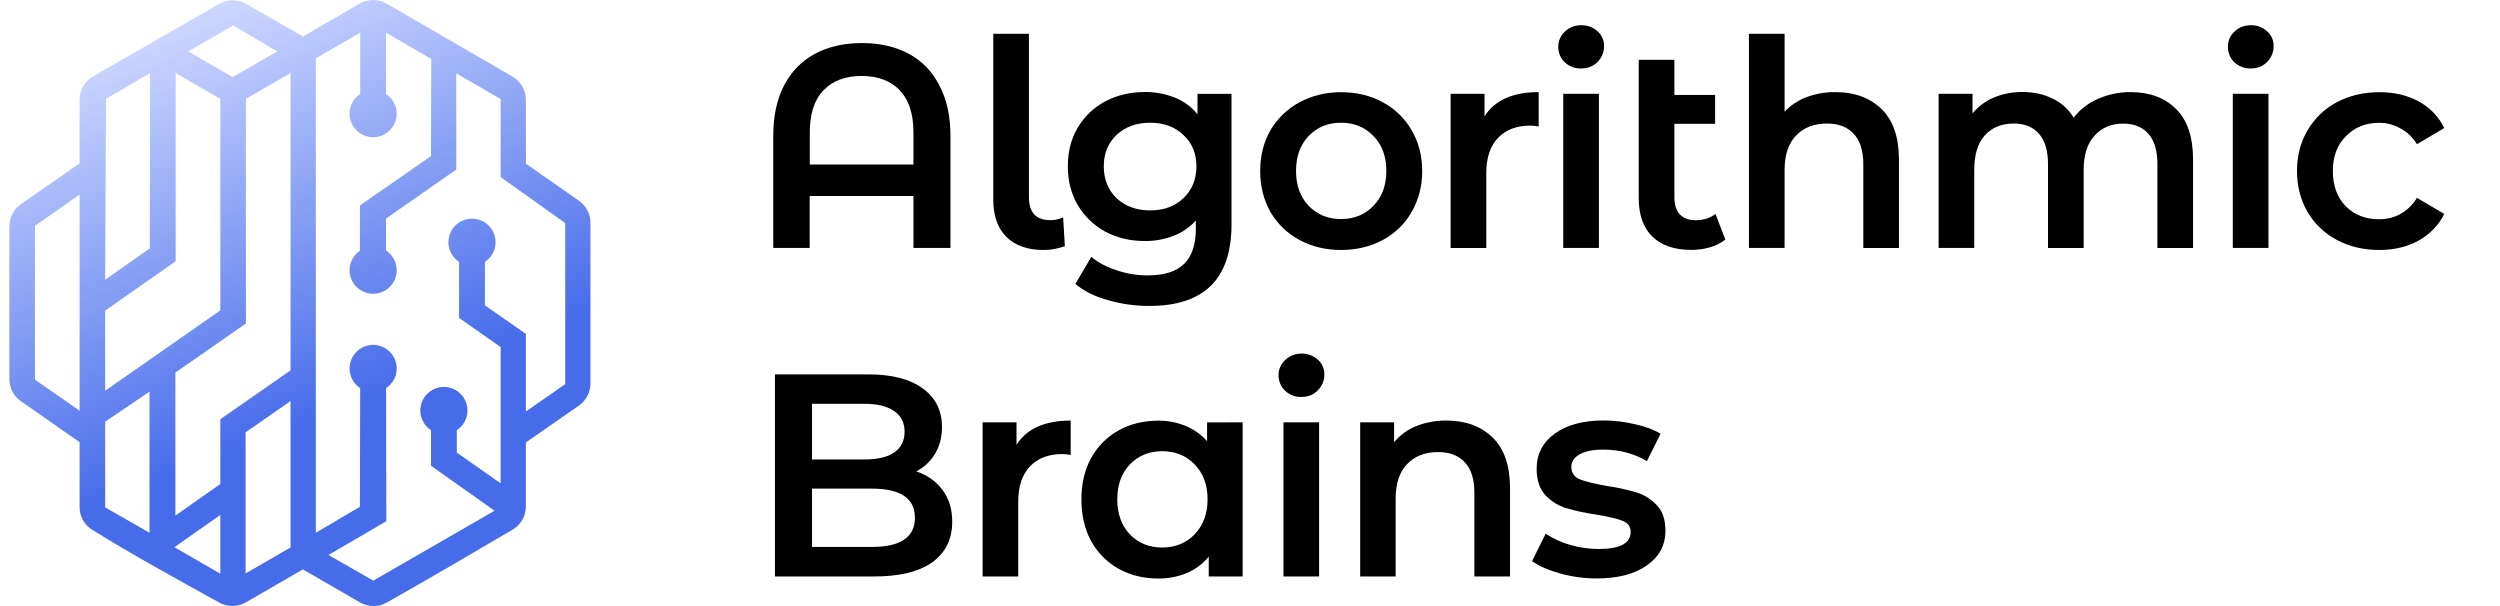 <svg width="165" height="40" viewBox="0 0 700 170" fill="none" xmlns="http://www.w3.org/2000/svg">
<path d="M241.14 12.08C246.141 12.08 250.513 13.074 254.257 15.063C257.973 17.052 260.979 20.174 262.865 23.959C264.941 27.854 265.98 32.578 265.98 38.131L265.98 69.541L255.596 69.541L255.596 54.983L226.493 54.983L226.493 69.541L216.273 69.541L216.273 38.131C216.273 32.578 217.285 27.854 219.307 23.959C221.383 20.008 224.28 17.052 228.024 15.063C231.767 13.074 236.112 12.08 241.14 12.08ZM255.596 46.142L255.596 37.164C255.596 31.943 254.312 27.992 251.77 25.34C249.202 22.66 245.622 21.307 241.058 21.307C236.468 21.307 232.915 22.66 230.346 25.34C227.805 27.992 226.521 31.915 226.521 37.164L226.521 46.142L255.596 46.142Z" fill="black"/>
<path d="M292.059 70.121C287.632 70.121 284.189 68.906 281.675 66.475C279.216 63.988 277.986 60.507 277.986 56.032L277.986 9.482L287.988 9.482L287.988 55.286C287.988 59.596 289.983 61.75 293.972 61.75C295.229 61.778 296.459 61.502 297.579 60.949L298.071 69.044C296.131 69.762 294.109 70.121 292.059 70.121Z" fill="black"/>
<path d="M344.811 26.334L344.811 62.994C344.811 78.216 337.132 85.813 321.802 85.813C317.867 85.84 313.932 85.288 310.133 84.183C306.444 83.16 303.411 81.641 301.006 79.652L305.488 72.055C307.346 73.63 309.696 74.873 312.511 75.784C315.325 76.751 318.249 77.249 321.228 77.249C325.928 77.249 329.344 76.171 331.53 74.016C333.716 71.862 334.809 68.574 334.809 64.126L334.809 61.861C333.088 63.767 330.956 65.231 328.579 66.143C326.01 67.138 323.25 67.635 320.49 67.607C316.446 67.607 312.757 66.751 309.45 65.01C306.253 63.27 303.575 60.701 301.69 57.551C299.831 54.374 298.902 50.755 298.902 46.639C298.902 42.523 299.831 38.904 301.69 35.782C303.548 32.66 306.226 30.091 309.45 28.406C312.757 26.666 316.446 25.809 320.49 25.809C323.359 25.782 326.201 26.306 328.879 27.356C331.366 28.351 333.579 29.953 335.274 32.053L335.274 26.334L344.811 26.334ZM322.02 59.016C325.791 59.016 328.907 57.883 331.284 55.617C333.743 53.297 334.973 50.313 334.973 46.639C334.973 43.02 333.743 40.092 331.284 37.827C328.879 35.561 325.791 34.428 322.02 34.428C318.195 34.428 315.025 35.561 312.593 37.827C310.188 40.092 308.986 43.048 308.986 46.639C308.986 50.313 310.188 53.297 312.593 55.617C315.052 57.883 318.195 59.016 322.02 59.016Z" fill="black"/>
<path d="M375.537 70.118C371.22 70.118 367.339 69.178 363.869 67.3C360.48 65.504 357.666 62.769 355.726 59.454C353.813 56.056 352.856 52.216 352.856 47.962C352.856 43.707 353.813 39.895 355.726 36.552C357.666 33.237 360.508 30.502 363.869 28.706C367.339 26.828 371.22 25.861 375.537 25.861C379.909 25.861 383.817 26.8 387.288 28.706C390.649 30.502 393.463 33.237 395.349 36.552C397.316 39.895 398.3 43.707 398.3 47.962C398.3 52.216 397.316 56.056 395.349 59.454C393.436 62.797 390.649 65.504 387.288 67.3C383.817 69.151 379.909 70.118 375.537 70.118ZM375.537 61.443C379.226 61.443 382.26 60.2 384.637 57.714C387.042 55.227 388.244 51.968 388.244 47.934C388.244 43.873 387.042 40.613 384.637 38.154C382.232 35.668 379.199 34.425 375.537 34.425C371.848 34.425 368.815 35.668 366.438 38.154C364.088 40.641 362.913 43.901 362.913 47.934C362.913 51.968 364.088 55.255 366.438 57.714C368.842 60.2 371.876 61.443 375.537 61.443Z" fill="black"/>
<path d="M415.783 32.632C418.652 28.101 423.735 25.836 430.976 25.836L430.976 35.477C430.211 35.312 429.446 35.257 428.654 35.229C424.773 35.229 421.74 36.389 419.554 38.71C417.368 40.975 416.275 44.263 416.275 48.6L416.275 69.568L406.273 69.568L406.273 26.306L415.783 26.306L415.783 32.632Z" fill="black"/>
<path d="M437.865 26.302L447.867 26.302L447.867 69.537L437.865 69.537L437.865 26.302ZM442.893 19.203C441.199 19.258 439.587 18.65 438.33 17.517C437.729 16.965 437.264 16.274 436.936 15.528C436.608 14.782 436.472 13.954 436.472 13.152C436.444 12.351 436.608 11.55 436.936 10.804C437.264 10.058 437.729 9.395 438.33 8.87C438.931 8.29 439.642 7.821 440.434 7.517C441.226 7.213 442.046 7.075 442.893 7.075C444.56 7.019 446.2 7.627 447.457 8.76C448.058 9.257 448.523 9.893 448.85 10.611C449.178 11.329 449.315 12.103 449.315 12.876C449.342 13.705 449.178 14.561 448.85 15.335C448.523 16.108 448.058 16.827 447.457 17.407C446.282 18.595 444.752 19.203 442.893 19.203Z" fill="black"/>
<path d="M483.33 67.191C482.046 68.213 480.57 68.959 479.013 69.374C477.291 69.871 475.515 70.119 473.739 70.092C469.038 70.092 465.431 68.849 462.863 66.362C460.294 63.876 459.037 60.257 459.037 55.505L459.037 16.774L469.038 16.774L469.038 26.636L480.461 26.636L480.461 34.731L469.038 34.731L469.038 55.284C469.038 57.384 469.53 59.014 470.569 60.147C471.634 61.224 473.11 61.776 474.968 61.776C477.209 61.776 479.067 61.169 480.57 60.008L483.33 67.191Z" fill="black"/>
<path d="M514.216 25.837C519.599 25.837 523.917 27.439 527.169 30.616C530.42 33.793 532.033 38.517 532.033 44.788L532.033 69.569L522.031 69.569L522.031 46.087C522.031 42.302 521.157 39.484 519.381 37.578C517.632 35.644 515.118 34.65 511.866 34.65C508.204 34.65 505.28 35.782 503.149 38.047C501.017 40.258 499.952 43.462 499.952 47.689L499.952 69.541L489.95 69.541L489.95 9.482L499.952 9.482L499.952 31.334C501.646 29.539 503.723 28.157 506.018 27.273C508.669 26.279 511.456 25.809 514.216 25.837Z" fill="black"/>
<path d="M597.012 25.837C602.396 25.837 606.659 27.439 609.801 30.616C612.944 33.738 614.528 38.462 614.528 44.788L614.528 69.569L604.527 69.569L604.527 46.087C604.527 42.302 603.707 39.484 602.04 37.578C600.373 35.644 598.023 34.677 594.936 34.677C591.574 34.677 588.896 35.81 586.874 38.075C584.852 40.285 583.841 43.462 583.841 47.634L583.841 69.569L573.84 69.569L573.84 46.087C573.84 42.302 573.02 39.484 571.353 37.578C569.686 35.644 567.336 34.65 564.248 34.65C560.832 34.65 558.127 35.755 556.105 37.965C554.137 40.175 553.154 43.379 553.154 47.606L553.154 69.541L543.152 69.541L543.152 26.306L552.662 26.306L552.662 31.804C554.274 29.87 556.324 28.323 558.646 27.356C561.188 26.306 563.893 25.782 566.653 25.809C569.85 25.809 572.665 26.417 575.124 27.66C577.583 28.793 579.633 30.671 581.027 32.992C582.83 30.699 585.153 28.903 587.831 27.743C590.7 26.472 593.843 25.809 597.012 25.837Z" fill="black"/>
<path d="M625.676 26.302L635.677 26.302L635.677 69.537L625.676 69.537L625.676 26.302ZM630.731 19.203C629.064 19.258 627.425 18.65 626.168 17.517C625.567 16.965 625.102 16.274 624.774 15.528C624.446 14.782 624.31 13.954 624.31 13.152C624.282 12.351 624.446 11.55 624.747 10.804C625.075 10.058 625.539 9.395 626.14 8.87C626.742 8.29 627.452 7.821 628.245 7.517C629.037 7.213 629.857 7.075 630.704 7.075C632.398 7.019 634.01 7.627 635.267 8.76C635.869 9.257 636.333 9.893 636.661 10.611C636.989 11.329 637.126 12.103 637.126 12.876C637.153 13.705 636.989 14.561 636.661 15.335C636.361 16.108 635.869 16.827 635.267 17.407C634.092 18.595 632.589 19.203 630.731 19.203Z" fill="black"/>
<path d="M666.773 70.118C662.346 70.118 658.384 69.178 654.859 67.3C651.443 65.504 648.601 62.797 646.634 59.454C644.666 56.056 643.683 52.216 643.683 47.962C643.683 43.707 644.666 39.895 646.634 36.552C648.574 33.237 651.416 30.502 654.777 28.706C658.302 26.828 662.292 25.861 666.773 25.861C670.982 25.861 674.671 26.717 677.813 28.458C680.928 30.115 683.442 32.712 685 35.917L677.321 40.447C676.201 38.569 674.616 37.022 672.676 36C670.845 34.978 668.768 34.425 666.691 34.453C662.948 34.453 659.86 35.696 657.428 38.182C654.968 40.613 653.739 43.873 653.739 47.962C653.739 52.05 654.941 55.365 657.346 57.852C659.805 60.283 662.92 61.498 666.691 61.498C668.768 61.526 670.845 61.029 672.676 60.034C674.589 58.957 676.201 57.41 677.321 55.504L685 60.007C683.388 63.211 680.846 65.836 677.731 67.521C674.589 69.234 670.927 70.118 666.773 70.118Z" fill="black"/>
<path d="M256.389 132.225C259.477 133.247 261.936 134.987 263.739 137.418C265.543 139.794 266.472 142.75 266.472 146.314C266.472 151.231 264.614 155.016 260.87 157.723C257.154 160.375 251.689 161.701 244.556 161.701L216.738 161.701L216.738 105.013L242.972 105.013C249.584 105.013 254.667 106.339 258.247 108.991C261.827 111.588 263.603 115.18 263.603 119.765C263.603 122.583 262.974 125.07 261.69 127.224C260.433 129.352 258.602 131.092 256.389 132.225ZM227.15 113.273L227.15 128.882L241.851 128.882C245.486 128.882 248.245 128.247 250.158 126.948C252.126 125.594 253.11 123.661 253.11 121.119C253.11 118.522 252.126 116.588 250.158 115.29C248.245 113.936 245.458 113.273 241.851 113.273L227.15 113.273ZM243.928 153.414C251.962 153.414 256.006 150.679 256.006 145.236C256.006 139.794 251.989 137.059 243.928 137.059L227.15 137.059L227.15 153.414L243.928 153.414Z" fill="black"/>
<path d="M284.504 124.766C287.373 120.235 292.456 117.97 299.697 117.97L299.697 127.611C298.932 127.445 298.167 127.39 297.374 127.363C293.494 127.363 290.433 128.523 288.275 130.843C286.089 133.109 284.996 136.396 284.996 140.733L284.996 161.701L274.994 161.701L274.994 118.467L284.504 118.467L284.504 124.766Z" fill="black"/>
<path d="M347.937 118.464L347.937 161.698L338.427 161.698L338.427 156.118C336.788 158.162 334.684 159.737 332.279 160.731C329.738 161.781 327.032 162.306 324.3 162.278C320.146 162.278 316.402 161.366 313.096 159.516C309.871 157.692 307.221 155.013 305.417 151.753C303.614 148.41 302.712 144.515 302.712 140.095C302.712 135.674 303.614 131.807 305.417 128.519C307.193 125.259 309.871 122.552 313.096 120.756C316.402 118.906 320.146 117.994 324.3 117.994C326.896 117.966 329.492 118.464 331.896 119.458C334.219 120.397 336.296 121.889 337.963 123.74L337.963 118.491L347.937 118.464ZM325.393 153.576C329.054 153.576 332.115 152.333 334.492 149.846C336.87 147.36 338.099 144.1 338.099 140.067C338.099 136.006 336.897 132.746 334.492 130.287C332.088 127.801 329.054 126.558 325.393 126.558C321.731 126.558 318.67 127.801 316.293 130.287C313.943 132.774 312.768 136.034 312.768 140.067C312.768 144.1 313.943 147.388 316.293 149.874C318.67 152.36 321.704 153.576 325.393 153.576Z" fill="black"/>
<path d="M359.384 118.466L369.385 118.466L369.385 161.701L359.384 161.701L359.384 118.466ZM364.439 111.339C362.745 111.394 361.133 110.786 359.876 109.626C359.275 109.074 358.81 108.383 358.482 107.637C358.154 106.891 358.018 106.062 358.018 105.261C357.99 104.46 358.154 103.659 358.482 102.913C358.81 102.167 359.275 101.504 359.876 100.979C360.477 100.399 361.187 99.929 361.98 99.626C362.772 99.322 363.592 99.183 364.439 99.183C366.106 99.128 367.746 99.736 369.003 100.869C369.604 101.366 370.069 102.001 370.396 102.72C370.724 103.438 370.861 104.211 370.861 104.985C370.888 105.814 370.724 106.67 370.396 107.444C370.069 108.217 369.604 108.935 369.003 109.516C367.828 110.731 366.297 111.339 364.439 111.339Z" fill="black"/>
<path d="M405.12 117.965C410.504 117.965 414.821 119.567 418.073 122.744C421.325 125.921 422.937 130.645 422.937 136.916L422.937 161.697L412.936 161.697L412.936 138.215C412.936 134.43 412.061 131.612 410.285 129.706C408.536 127.772 406.022 126.805 402.77 126.805C399.109 126.805 396.185 127.938 394.053 130.203C391.922 132.413 390.856 135.618 390.856 139.845L390.856 161.697L380.909 161.697L380.909 118.462L390.419 118.462L390.419 124.043C392.086 122.026 394.244 120.479 396.649 119.512C399.354 118.435 402.224 117.937 405.12 117.965Z" fill="black"/>
<path d="M447.208 162.253C443.765 162.253 440.349 161.783 437.043 160.872C433.736 159.96 431.086 158.8 429.118 157.391L432.944 149.711C435.075 151.092 437.371 152.169 439.83 152.86C442.426 153.606 445.131 153.993 447.809 153.993C453.766 153.993 456.772 152.39 456.772 149.213C456.772 147.694 456.007 146.644 454.45 146.064C452.947 145.484 450.542 144.904 447.181 144.351C444.257 143.937 441.388 143.329 438.546 142.5C436.36 141.782 434.392 140.539 432.807 138.854C431.222 137.086 430.402 134.627 430.402 131.478C430.402 127.389 432.097 124.101 435.431 121.67C438.846 119.184 443.41 117.941 449.176 117.941C452.127 117.941 455.078 118.3 457.975 118.991C460.899 119.626 463.303 120.538 465.162 121.67L461.336 129.35C457.701 127.196 453.63 126.118 449.094 126.118C446.17 126.118 443.929 126.588 442.371 127.499C440.868 128.356 440.131 129.516 440.131 130.98C440.131 132.61 440.923 133.771 442.535 134.461C444.202 135.097 446.716 135.732 450.132 136.312C452.974 136.727 455.789 137.334 458.521 138.163C460.653 138.826 462.593 140.069 464.123 141.727C465.735 143.412 466.528 145.76 466.528 148.854C466.528 152.915 464.806 156.148 461.336 158.579C457.92 161.037 453.193 162.253 447.208 162.253Z" fill="black"/>
<path d="M146.892 45.905V28.007C146.892 25.312 145.456 22.822 143.121 21.469L107.841 1.022C105.487 -0.342 102.582 -0.341 100.229 1.025L84.368 10.235C80.018 7.759 72.819 3.619 68.428 1.091C66.088 -0.256 63.209 -0.258 60.867 1.086C49.075 7.854 37.289 14.63 25.496 21.397C23.145 22.746 21.696 25.246 21.696 27.952V45.828L5.246 57.263C3.212 58.677 2 60.994 2 63.467C2 77.758 2 92.048 2 106.339C2 108.808 3.208 111.121 5.235 112.535L21.696 124.022V142.236C21.696 144.811 23.005 147.213 25.193 148.576C36.826 155.822 48.879 162.362 60.857 169.02C63.197 170.32 66.051 170.3 68.367 168.958L84.326 159.712L100.363 168.981C102.663 170.31 105.485 170.346 107.801 169.046C119.26 162.612 135.852 152.868 143.172 148.552C145.474 147.195 146.88 144.726 146.88 142.058V124.107L161.753 113.773C163.787 112.359 165 110.042 165 107.568V62.507C165 60.041 163.796 57.731 161.773 56.316L146.892 45.905ZM64.8 7.136L77.159 14.426L64.642 21.635L52.195 14.427L64.8 7.136ZM21.705 115.195L9.179 106.495V63.361L21.705 54.56V115.195ZM29.111 27.724L41.48 20.485L41.401 69.668L28.87 78.447L29.111 27.724ZM41.313 149.442L28.873 142.315V118.281L41.313 109.855V149.442ZM28.875 109.606V87.124L48.649 73.275V20.489L61.176 27.729V87.058L28.875 109.606ZM61.176 160.93L48.301 153.486L61.176 144.434V160.93ZM80.872 153.562L68.266 160.852V121.274L80.872 112.494V153.562ZM80.872 103.895L61.176 117.587V135.765L48.571 144.628V104.514L68.345 90.744V27.724L80.872 20.485V103.895ZM157.922 107.751L146.892 115.428V93.668L135.39 85.642V73.461C135.497 73.392 135.603 73.319 135.705 73.242C136.824 72.415 137.653 71.255 138.074 69.93C138.495 68.604 138.487 67.18 138.05 65.859C137.614 64.539 136.772 63.389 135.643 62.575C134.515 61.76 133.158 61.321 131.766 61.321C130.374 61.321 129.017 61.76 127.888 62.575C126.76 63.389 125.918 64.539 125.482 65.859C125.045 67.18 125.037 68.604 125.458 69.93C125.879 71.255 126.708 72.415 127.827 73.242C127.929 73.319 128.035 73.4 128.142 73.461V89.17L139.802 97.353V135.573L127.512 126.953V120.673C127.565 120.64 127.617 120.604 127.669 120.567C128.819 119.768 129.685 118.625 130.142 117.303C130.6 115.981 130.626 114.548 130.216 113.21C129.807 111.872 128.983 110.699 127.863 109.859C126.743 109.018 125.385 108.555 123.985 108.534C122.585 108.513 121.214 108.937 120.07 109.744C118.926 110.551 118.068 111.7 117.619 113.025C117.17 114.35 117.154 115.784 117.572 117.119C117.991 118.453 118.823 119.621 119.948 120.454C120.051 120.531 120.156 120.611 120.264 120.673V130.639L138.1 143.26L104.078 162.875L91.509 155.669L107.739 146.2L107.664 108.867C107.772 108.797 107.877 108.723 107.98 108.648C109.104 107.814 109.934 106.646 110.351 105.312C110.769 103.977 110.752 102.545 110.303 101.221C109.853 99.897 108.996 98.749 107.852 97.942C106.709 97.136 105.339 96.712 103.939 96.732C102.539 96.752 101.182 97.215 100.062 98.055C98.942 98.894 98.118 100.066 97.708 101.403C97.297 102.739 97.322 104.172 97.777 105.494C98.233 106.815 99.097 107.959 100.245 108.76L100.402 108.865L100.331 142.156L87.962 149.447V16.366L100.41 9.16V26.356C100.303 26.425 100.197 26.498 100.095 26.575C98.976 27.403 98.147 28.562 97.726 29.887C97.305 31.213 97.313 32.637 97.75 33.958C98.186 35.278 99.028 36.428 100.157 37.242C101.285 38.057 102.642 38.496 104.034 38.496C105.426 38.496 106.783 38.057 107.912 37.242C109.04 36.428 109.882 35.278 110.319 33.958C110.755 32.637 110.763 31.213 110.342 29.887C109.921 28.562 109.092 27.403 107.973 26.575C107.871 26.498 107.765 26.425 107.658 26.356V9.157L120.342 16.525L120.264 43.781L100.331 57.629V70.32L100.174 70.43C99.039 71.243 98.192 72.394 97.752 73.718C97.313 75.042 97.304 76.471 97.726 77.8C98.149 79.13 98.982 80.291 100.106 81.119C101.23 81.947 102.588 82.398 103.984 82.408C105.381 82.419 106.745 81.988 107.881 81.177C109.017 80.366 109.867 79.217 110.31 77.894C110.753 76.571 110.765 75.143 110.345 73.812C109.926 72.482 109.095 71.319 107.973 70.488C107.871 70.411 107.765 70.339 107.658 70.269V61.315L127.354 47.545V20.567L139.802 27.777V49.671L157.922 62.575V107.751Z" fill="url(#paint0_linear_2354_3847)"/>
<defs>
<linearGradient id="paint0_linear_2354_3847" x1="114.548" y1="163.929" x2="52.797" y2="6.705" gradientUnits="userSpaceOnUse">
<stop offset="0.312" stop-color="#476CEA"/>
<stop offset="1" stop-color="#CBD6FF"/>
</linearGradient>
</defs>
</svg>
